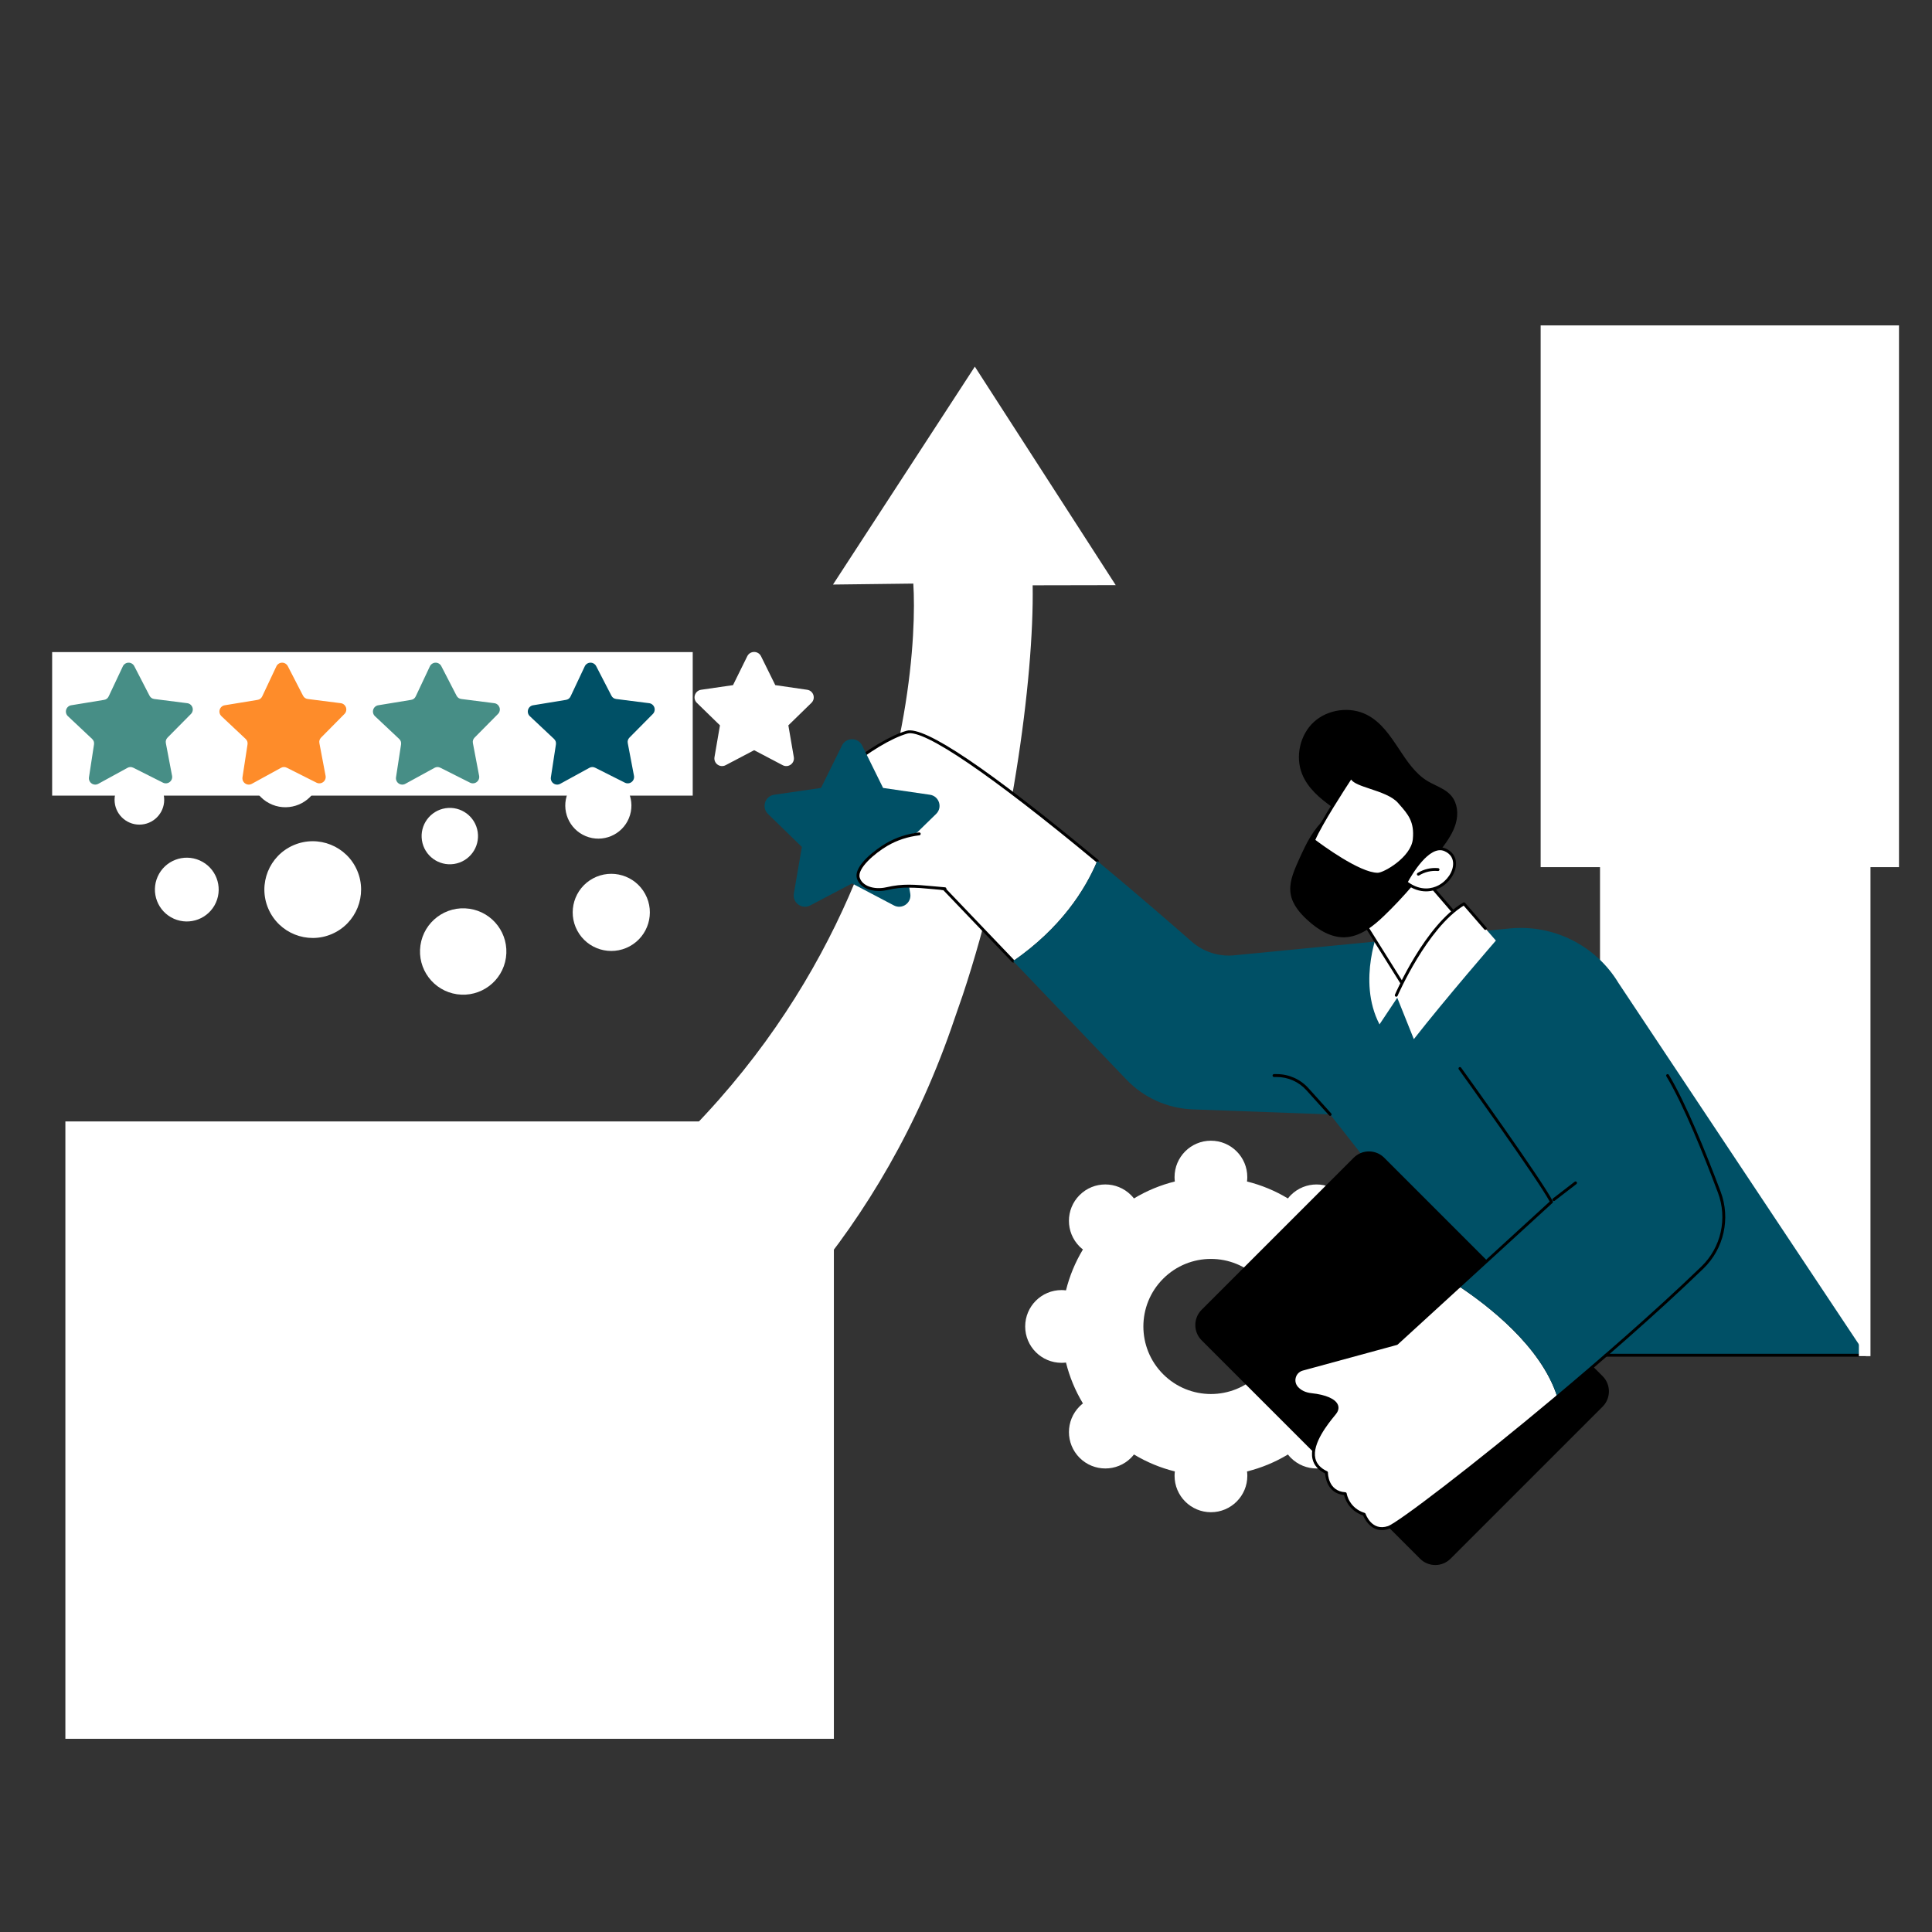 <?xml version="1.0" encoding="UTF-8"?> <svg xmlns="http://www.w3.org/2000/svg" xmlns:xlink="http://www.w3.org/1999/xlink" width="500" zoomAndPan="magnify" viewBox="0 0 375 375" height="500" preserveAspectRatio="xMidYMid meet" version="1.0"><rect x="0" y="0" width="375" height="375" fill="#333333" stroke="none"/><defs><clipPath id="9c65857e6f"><path d="M 33 235 L 132 235 L 132 304.066 L 33 304.066 Z M 33 235 " clip-rule="nonzero"></path></clipPath><clipPath id="3be1b85d0d"><path d="M 38 265 L 45 265 L 45 304.066 L 38 304.066 Z M 38 265 " clip-rule="nonzero"></path></clipPath><clipPath id="28924b9cb1"><path d="M 45 235 L 144 235 L 144 304.066 L 45 304.066 Z M 45 235 " clip-rule="nonzero"></path></clipPath><clipPath id="e11804f248"><path d="M 12.691 303 L 46 303 L 46 304.066 L 12.691 304.066 Z M 12.691 303 " clip-rule="nonzero"></path></clipPath><clipPath id="268fc72815"><path d="M 310 147 L 362.191 147 L 362.191 264 L 310 264 Z M 310 147 " clip-rule="nonzero"></path></clipPath><clipPath id="ec13c2a3d6"><path d="M 196 167 L 362.191 167 L 362.191 264 L 196 264 Z M 196 167 " clip-rule="nonzero"></path></clipPath><clipPath id="4821efabc8"><path d="M 310 146 L 362.191 146 L 362.191 264 L 310 264 Z M 310 146 " clip-rule="nonzero"></path></clipPath><clipPath id="f911553bad"><path d="M 12.691 217.668 L 161.855 217.668 L 161.855 337.5 L 12.691 337.5 Z M 12.691 217.668 " clip-rule="nonzero"></path></clipPath><clipPath id="fca722a202"><path d="M 299.039 63.164 L 368.594 63.164 L 368.594 168.332 L 299.039 168.332 Z M 299.039 63.164 " clip-rule="nonzero"></path></clipPath><clipPath id="b5f6e09021"><path d="M 10.121 126.574 L 134.457 126.574 L 134.457 154.434 L 10.121 154.434 Z M 10.121 126.574 " clip-rule="nonzero"></path></clipPath><clipPath id="63faa6d090"><path d="M 12.691 128.594 L 37.441 128.594 L 37.441 152.594 L 12.691 152.594 Z M 12.691 128.594 " clip-rule="nonzero"></path></clipPath><clipPath id="3926fc933a"><path d="M 42.492 128.594 L 67.242 128.594 L 67.242 152.594 L 42.492 152.594 Z M 42.492 128.594 " clip-rule="nonzero"></path></clipPath><clipPath id="e05ac90bbd"><path d="M 72.289 128.594 L 97.039 128.594 L 97.039 152.594 L 72.289 152.594 Z M 72.289 128.594 " clip-rule="nonzero"></path></clipPath><clipPath id="5deaa3b1d7"><path d="M 102.348 128.594 L 127.098 128.594 L 127.098 152.594 L 102.348 152.594 Z M 102.348 128.594 " clip-rule="nonzero"></path></clipPath></defs><path fill="#ffffff" d="M 186.863 193.156 C 196.16 165.293 200.738 131.723 200.438 113.609 L 216.562 113.578 L 189.215 71.164 L 161.684 113.461 L 177.273 113.273 C 178.473 132.051 172.664 221.617 66.68 262.168 C 71.719 270.883 77.965 300.242 77.965 300.242 C 77.965 300.242 156.945 281.969 185.328 197.582 C 185.82 196.113 186.363 194.648 186.863 193.156 " fill-opacity="1" fill-rule="nonzero"></path><path fill="#ffffff" d="M 105.801 237.059 L 105.801 230.574 C 105.801 228.828 104.379 227.402 102.629 227.402 L 77.242 227.402 C 75.492 227.402 74.07 228.828 74.07 230.574 L 74.07 237.059 L 70.152 237.059 L 70.152 230.574 C 70.152 226.668 73.332 223.488 77.242 223.488 L 102.629 223.488 C 106.539 223.488 109.719 226.668 109.719 230.574 L 109.719 237.059 L 105.801 237.059 " fill-opacity="1" fill-rule="nonzero"></path><path fill="#000000" d="M 106.082 236.781 L 109.438 236.781 L 109.438 230.574 C 109.438 226.824 106.383 223.77 102.629 223.77 L 77.242 223.77 C 73.488 223.77 70.434 226.824 70.434 230.574 L 70.434 236.781 L 73.789 236.781 L 73.789 230.574 C 73.789 228.672 75.336 227.125 77.242 227.125 L 102.629 227.125 C 104.535 227.125 106.082 228.672 106.082 230.574 Z M 109.719 237.34 L 105.801 237.34 C 105.648 237.34 105.523 237.215 105.523 237.059 L 105.523 230.574 C 105.523 228.98 104.227 227.684 102.629 227.684 L 77.242 227.684 C 75.645 227.684 74.348 228.98 74.348 230.574 L 74.348 237.059 C 74.348 237.215 74.223 237.34 74.07 237.34 L 70.152 237.34 C 70 237.34 69.871 237.215 69.871 237.059 L 69.871 230.574 C 69.871 226.516 73.18 223.207 77.242 223.207 L 102.629 223.207 C 106.691 223.207 110 226.516 110 230.574 L 110 237.059 C 110 237.215 109.871 237.34 109.719 237.34 " fill-opacity="1" fill-rule="nonzero"></path><path fill="#ffffff" d="M 103.582 239.965 L 111.637 239.965 C 112.723 239.965 113.609 239.078 113.609 237.996 L 113.609 234.23 C 113.609 233.148 112.723 232.262 111.637 232.262 L 103.582 232.262 C 102.5 232.262 101.609 233.148 101.609 234.23 L 101.609 237.996 C 101.609 239.078 102.5 239.965 103.582 239.965 " fill-opacity="1" fill-rule="nonzero"></path><path fill="#000000" d="M 103.582 232.543 C 102.648 232.543 101.891 233.301 101.891 234.23 L 101.891 237.996 C 101.891 238.926 102.648 239.684 103.582 239.684 L 111.637 239.684 C 112.57 239.684 113.328 238.926 113.328 237.996 L 113.328 234.23 C 113.328 233.301 112.57 232.543 111.637 232.543 Z M 111.637 240.246 L 103.582 240.246 C 102.34 240.246 101.332 239.234 101.332 237.996 L 101.332 234.23 C 101.332 232.992 102.34 231.98 103.582 231.98 L 111.637 231.98 C 112.879 231.98 113.891 232.992 113.891 234.23 L 113.891 237.996 C 113.891 239.234 112.879 240.246 111.637 240.246 " fill-opacity="1" fill-rule="nonzero"></path><path fill="#ffffff" d="M 68.25 239.965 L 76.309 239.965 C 77.391 239.965 78.277 239.078 78.277 237.996 L 78.277 234.23 C 78.277 233.148 77.391 232.262 76.309 232.262 L 68.25 232.262 C 67.168 232.262 66.281 233.148 66.281 234.23 L 66.281 237.996 C 66.281 239.078 67.168 239.965 68.25 239.965 " fill-opacity="1" fill-rule="nonzero"></path><path fill="#000000" d="M 68.25 232.543 C 67.32 232.543 66.562 233.301 66.562 234.23 L 66.562 237.996 C 66.562 238.926 67.32 239.684 68.25 239.684 L 76.309 239.684 C 77.238 239.684 78 238.926 78 237.996 L 78 234.23 C 78 233.301 77.238 232.543 76.309 232.543 Z M 76.309 240.246 L 68.25 240.246 C 67.012 240.246 66 239.234 66 237.996 L 66 234.23 C 66 232.992 67.012 231.98 68.25 231.98 L 76.309 231.98 C 77.551 231.98 78.559 232.992 78.559 234.23 L 78.559 237.996 C 78.559 239.234 77.551 240.246 76.309 240.246 " fill-opacity="1" fill-rule="nonzero"></path><path fill="#ffffff" d="M 33.402 303.77 L 131.43 303.77 L 125.188 235.395 L 42.828 235.395 L 33.402 303.77 " fill-opacity="1" fill-rule="nonzero"></path><g clip-path="url(#9c65857e6f)"><path fill="#000000" d="M 33.723 303.492 L 131.121 303.492 L 124.93 235.672 L 43.07 235.672 Z M 131.43 304.051 L 33.402 304.051 C 33.32 304.051 33.246 304.016 33.191 303.953 C 33.137 303.895 33.113 303.812 33.125 303.734 L 42.551 235.355 C 42.566 235.215 42.688 235.113 42.828 235.113 L 125.188 235.113 C 125.332 235.113 125.453 235.223 125.465 235.367 L 131.711 303.746 C 131.719 303.824 131.691 303.902 131.637 303.961 C 131.586 304.02 131.508 304.051 131.43 304.051 " fill-opacity="1" fill-rule="nonzero"></path></g><g clip-path="url(#3be1b85d0d)"><path fill="#000000" d="M 39.145 304.051 C 39.133 304.051 39.121 304.051 39.109 304.051 C 38.957 304.031 38.848 303.891 38.867 303.734 L 43.656 266.031 C 43.676 265.879 43.816 265.77 43.969 265.789 C 44.121 265.809 44.23 265.949 44.211 266.102 L 39.422 303.805 C 39.406 303.949 39.285 304.051 39.145 304.051 " fill-opacity="1" fill-rule="nonzero"></path></g><path fill="#ffffff" d="M 45.445 303.77 L 143.473 303.77 L 135.684 235.395 L 51.688 235.395 L 45.445 303.77 " fill-opacity="1" fill-rule="nonzero"></path><g clip-path="url(#28924b9cb1)"><path fill="#000000" d="M 45.754 303.492 L 143.16 303.492 L 135.434 235.672 L 51.945 235.672 Z M 143.473 304.051 L 45.445 304.051 C 45.367 304.051 45.293 304.02 45.238 303.961 C 45.188 303.902 45.16 303.824 45.168 303.746 L 51.41 235.367 C 51.422 235.223 51.543 235.113 51.688 235.113 L 135.684 235.113 C 135.828 235.113 135.945 235.219 135.961 235.363 L 143.754 303.738 C 143.762 303.82 143.734 303.898 143.684 303.957 C 143.629 304.016 143.555 304.051 143.473 304.051 " fill-opacity="1" fill-rule="nonzero"></path></g><path fill="#000000" d="M 138.609 267.727 L 53.5 267.727 C 53.422 267.727 53.348 267.695 53.293 267.637 C 53.242 267.582 53.215 267.504 53.219 267.43 L 54.301 252.406 C 54.309 252.25 54.449 252.133 54.598 252.145 C 54.754 252.156 54.871 252.293 54.859 252.445 L 53.801 267.168 L 138.609 267.168 C 138.766 267.168 138.891 267.293 138.891 267.445 C 138.891 267.602 138.766 267.727 138.609 267.727 " fill-opacity="1" fill-rule="nonzero"></path><path fill="#ffffff" d="M 86.379 273.352 L 102.121 273.352 L 102.121 266.066 L 86.379 266.066 L 86.379 273.352 " fill-opacity="1" fill-rule="nonzero"></path><path fill="#000000" d="M 86.66 273.074 L 101.844 273.074 L 101.844 266.348 L 86.66 266.348 Z M 102.121 273.633 L 86.379 273.633 C 86.223 273.633 86.098 273.508 86.098 273.352 L 86.098 266.066 C 86.098 265.914 86.223 265.785 86.379 265.785 L 102.121 265.785 C 102.277 265.785 102.402 265.914 102.402 266.066 L 102.402 273.352 C 102.402 273.508 102.277 273.633 102.121 273.633 " fill-opacity="1" fill-rule="nonzero"></path><g clip-path="url(#e11804f248)"><path fill="#000000" d="M 45.445 304.051 L 13.117 304.051 C 12.965 304.051 12.84 303.926 12.84 303.77 C 12.84 303.617 12.965 303.492 13.117 303.492 L 45.445 303.492 C 45.602 303.492 45.727 303.617 45.727 303.77 C 45.727 303.926 45.602 304.051 45.445 304.051 " fill-opacity="1" fill-rule="nonzero"></path></g><path fill="#ffffff" d="M 225.77 266.738 C 220.648 261.617 220.648 253.312 225.77 248.195 C 230.891 243.074 239.191 243.074 244.312 248.195 C 249.434 253.316 249.434 261.617 244.312 266.738 C 239.191 271.859 230.891 271.859 225.77 266.738 Z M 260.535 272.977 C 260.328 272.77 260.113 272.586 259.887 272.41 C 261.395 269.91 262.492 267.23 263.176 264.473 C 263.457 264.504 263.742 264.527 264.035 264.527 C 267.934 264.527 271.094 261.367 271.094 257.469 C 271.094 253.57 267.934 250.406 264.031 250.406 C 263.742 250.406 263.457 250.43 263.176 250.465 C 262.492 247.703 261.395 245.027 259.887 242.523 C 260.109 242.348 260.328 242.164 260.531 241.957 C 263.289 239.199 263.289 234.73 260.531 231.973 C 257.773 229.215 253.305 229.215 250.547 231.973 C 250.344 232.176 250.156 232.395 249.98 232.617 C 247.48 231.109 244.805 230.012 242.043 229.328 C 242.078 229.047 242.098 228.762 242.098 228.473 C 242.098 224.574 238.938 221.41 235.039 221.41 C 231.141 221.41 227.98 224.57 227.98 228.473 C 227.98 228.762 228 229.047 228.035 229.328 C 225.277 230.012 222.598 231.109 220.098 232.617 C 219.922 232.395 219.738 232.176 219.531 231.973 C 216.773 229.211 212.305 229.211 209.547 231.969 C 206.789 234.727 206.789 239.195 209.547 241.957 C 209.754 242.16 209.973 242.348 210.195 242.52 C 208.688 245.02 207.59 247.699 206.906 250.461 C 206.625 250.426 206.34 250.402 206.051 250.402 C 202.148 250.402 198.988 253.566 198.988 257.465 C 198.988 261.363 202.148 264.523 206.051 264.523 C 206.34 264.523 206.625 264.5 206.906 264.469 C 207.59 267.23 208.688 269.906 210.195 272.406 C 209.973 272.582 209.754 272.77 209.551 272.973 C 206.793 275.73 206.793 280.199 209.551 282.961 C 212.309 285.715 216.777 285.719 219.535 282.961 C 219.742 282.754 219.926 282.535 220.098 282.312 C 222.602 283.82 225.277 284.918 228.039 285.602 C 228.004 285.883 227.984 286.168 227.984 286.461 C 227.984 290.359 231.145 293.52 235.043 293.52 C 238.941 293.52 242.105 290.359 242.105 286.461 C 242.105 286.168 242.082 285.887 242.047 285.605 C 244.809 284.922 247.484 283.82 249.984 282.316 C 250.16 282.539 250.344 282.754 250.551 282.961 C 253.309 285.719 257.777 285.719 260.535 282.961 C 263.293 280.203 263.293 275.734 260.535 272.977 " fill-opacity="1" fill-rule="nonzero"></path><path fill="#ffffff" d="M 69.332 168.977 C 71.371 173.742 69.16 179.262 64.395 181.301 C 59.629 183.34 54.113 181.129 52.074 176.363 C 50.031 171.598 52.242 166.078 57.008 164.039 C 61.777 162 67.293 164.211 69.332 168.977 " fill-opacity="1" fill-rule="nonzero"></path><path fill="#ffffff" d="M 60.691 165.57 C 59.762 165.57 58.816 165.754 57.91 166.141 C 56.164 166.887 54.816 168.27 54.113 170.031 C 53.406 171.789 53.43 173.719 54.176 175.465 C 55.715 179.062 59.898 180.738 63.496 179.195 C 65.238 178.449 66.586 177.07 67.293 175.312 C 68 173.551 67.977 171.621 67.23 169.875 C 66.078 167.188 63.449 165.57 60.691 165.57 Z M 60.715 180.328 C 57.738 180.328 54.902 178.586 53.66 175.684 C 52.855 173.805 52.832 171.723 53.59 169.82 C 54.352 167.922 55.809 166.434 57.688 165.629 C 61.57 163.965 66.082 165.773 67.746 169.656 C 68.551 171.539 68.574 173.621 67.812 175.52 C 67.051 177.418 65.598 178.906 63.715 179.711 C 62.738 180.133 61.719 180.328 60.715 180.328 " fill-opacity="1" fill-rule="nonzero"></path><path fill="#ffffff" d="M 62.551 178.219 L 61.988 176.902 C 61.227 177.211 60.34 177.312 59.746 177.18 L 59.684 176.172 C 60.289 176.285 61.074 176.242 61.805 175.93 C 62.73 175.531 63.129 174.73 62.809 173.984 C 62.504 173.266 61.805 173.039 60.668 173.062 C 59.113 173.109 58.035 172.863 57.547 171.727 C 57.086 170.641 57.504 169.488 58.621 168.781 L 58.055 167.461 L 58.867 167.113 L 59.406 168.379 C 60.203 168.07 60.828 168.051 61.301 168.113 L 61.344 169.113 C 61 169.074 60.344 169.016 59.508 169.371 C 58.504 169.805 58.383 170.566 58.605 171.09 C 58.895 171.766 59.523 171.898 60.859 171.883 C 62.441 171.855 63.41 172.246 63.906 173.406 C 64.348 174.438 64.043 175.711 62.793 176.512 L 63.375 177.867 L 62.551 178.219 " fill-opacity="1" fill-rule="nonzero"></path><path fill="#ffffff" d="M 61.371 153.074 C 59.637 156.375 55.555 157.645 52.254 155.91 C 48.953 154.18 47.684 150.098 49.418 146.797 C 51.148 143.496 55.23 142.223 58.531 143.957 C 61.832 145.691 63.105 149.773 61.371 153.074 " fill-opacity="1" fill-rule="nonzero"></path><path fill="#ffffff" d="M 60.094 152.402 L 60.098 152.402 Z M 55.402 144.91 C 53.594 144.91 51.84 145.887 50.941 147.598 C 49.652 150.051 50.602 153.098 53.055 154.387 C 55.512 155.676 58.555 154.727 59.844 152.273 C 61.133 149.82 60.184 146.773 57.73 145.484 C 56.988 145.094 56.188 144.91 55.402 144.91 Z M 55.383 155.523 C 54.508 155.523 53.621 155.316 52.797 154.883 C 50.066 153.449 49.012 150.062 50.445 147.336 C 51.879 144.609 55.266 143.555 57.992 144.988 C 60.719 146.422 61.773 149.805 60.34 152.535 C 59.344 154.434 57.395 155.523 55.383 155.523 " fill-opacity="1" fill-rule="nonzero"></path><path fill="#ffffff" d="M 53.137 153.484 L 53.617 152.574 C 53.098 152.289 52.641 151.84 52.441 151.449 L 52.977 150.957 C 53.188 151.344 53.566 151.762 54.074 152.027 C 54.715 152.367 55.344 152.223 55.617 151.707 C 55.879 151.211 55.688 150.719 55.16 150.094 C 54.426 149.25 54.074 148.535 54.488 147.746 C 54.883 146.996 55.715 146.707 56.621 147.008 L 57.098 146.094 L 57.66 146.391 L 57.199 147.266 C 57.73 147.57 58.027 147.91 58.207 148.199 L 57.668 148.68 C 57.535 148.469 57.27 148.078 56.691 147.773 C 55.996 147.406 55.512 147.688 55.324 148.047 C 55.078 148.516 55.289 148.926 55.902 149.668 C 56.637 150.535 56.859 151.254 56.438 152.059 C 56.062 152.773 55.211 153.18 54.199 152.844 L 53.707 153.785 L 53.137 153.484 " fill-opacity="1" fill-rule="nonzero"></path><path fill="#ffffff" d="M 98.203 185.887 C 97.539 190.469 93.285 193.645 88.703 192.984 C 84.121 192.32 80.945 188.066 81.609 183.484 C 82.27 178.902 86.523 175.723 91.105 176.387 C 95.688 177.051 98.863 181.305 98.203 185.887 " fill-opacity="1" fill-rule="nonzero"></path><path fill="#ffffff" d="M 96.43 185.629 Z M 89.902 178.375 C 86.816 178.375 84.113 180.641 83.66 183.781 C 83.16 187.223 85.555 190.434 89 190.93 C 92.441 191.43 95.652 189.035 96.148 185.59 C 96.391 183.922 95.969 182.258 94.961 180.91 C 93.953 179.559 92.477 178.68 90.809 178.438 C 90.504 178.395 90.199 178.375 89.902 178.375 Z M 89.91 191.559 C 89.582 191.559 89.254 191.531 88.918 191.488 C 85.172 190.941 82.562 187.449 83.105 183.699 C 83.648 179.949 87.137 177.34 90.891 177.883 C 92.707 178.148 94.312 179.102 95.41 180.57 C 96.508 182.043 96.969 183.855 96.707 185.668 C 96.211 189.086 93.266 191.559 89.91 191.559 " fill-opacity="1" fill-rule="nonzero"></path><path fill="#ffffff" d="M 88.73 189.777 L 88.914 188.508 C 88.188 188.391 87.469 188.055 87.074 187.68 L 87.496 186.879 C 87.906 187.246 88.523 187.582 89.227 187.684 C 90.117 187.812 90.797 187.383 90.898 186.668 C 91 185.977 90.57 185.48 89.699 184.969 C 88.488 184.281 87.781 183.59 87.941 182.496 C 88.09 181.457 88.945 180.773 90.129 180.75 L 90.312 179.484 L 91.09 179.594 L 90.914 180.812 C 91.664 180.949 92.148 181.223 92.48 181.488 L 92.047 182.273 C 91.805 182.082 91.332 181.73 90.527 181.617 C 89.562 181.477 89.113 182 89.043 182.504 C 88.945 183.156 89.363 183.551 90.391 184.16 C 91.605 184.875 92.164 185.621 92.004 186.738 C 91.859 187.73 91.035 188.559 89.711 188.586 L 89.523 189.891 L 88.73 189.777 " fill-opacity="1" fill-rule="nonzero"></path><path fill="#ffffff" d="M 92.719 161.465 C 93.172 164.449 91.117 167.242 88.133 167.695 C 85.145 168.148 82.352 166.098 81.898 163.109 C 81.445 160.121 83.5 157.332 86.488 156.875 C 89.473 156.422 92.266 158.477 92.719 161.465 " fill-opacity="1" fill-rule="nonzero"></path><path fill="#ffffff" d="M 87.312 158.266 C 87.109 158.266 86.91 158.277 86.703 158.309 C 85.641 158.473 84.707 159.035 84.07 159.902 C 83.434 160.766 83.172 161.828 83.332 162.891 C 83.496 163.953 84.059 164.887 84.926 165.523 C 85.789 166.164 86.852 166.422 87.914 166.262 C 90.105 165.93 91.617 163.875 91.285 161.68 C 90.98 159.691 89.266 158.266 87.312 158.266 Z M 87.301 166.871 C 86.328 166.871 85.387 166.562 84.594 165.977 C 83.605 165.25 82.961 164.184 82.777 162.977 C 82.594 161.766 82.895 160.555 83.617 159.57 C 84.344 158.582 85.41 157.938 86.621 157.758 C 89.117 157.375 91.461 159.098 91.84 161.598 C 92.219 164.098 90.496 166.438 87.996 166.816 C 87.766 166.852 87.531 166.871 87.301 166.871 " fill-opacity="1" fill-rule="nonzero"></path><path fill="#ffffff" d="M 87.543 165.688 L 87.414 164.863 C 86.941 164.926 86.426 164.852 86.109 164.691 L 86.223 164.113 C 86.547 164.266 86.996 164.355 87.453 164.285 C 88.035 164.199 88.375 163.805 88.305 163.336 C 88.238 162.887 87.875 162.656 87.234 162.504 C 86.348 162.301 85.773 162.004 85.668 161.293 C 85.562 160.613 85.969 160.023 86.703 159.785 L 86.578 158.961 L 87.086 158.883 L 87.203 159.676 C 87.699 159.617 88.055 159.699 88.312 159.801 L 88.191 160.371 C 88.004 160.301 87.641 160.172 87.117 160.25 C 86.488 160.348 86.305 160.762 86.355 161.086 C 86.422 161.512 86.758 161.68 87.512 161.867 C 88.406 162.082 88.898 162.441 89.008 163.172 C 89.105 163.816 88.75 164.492 87.926 164.758 L 88.059 165.609 L 87.543 165.688 " fill-opacity="1" fill-rule="nonzero"></path><path fill="#ffffff" d="M 125.238 173.539 C 127.203 177.176 125.844 181.719 122.203 183.684 C 118.566 185.645 114.023 184.289 112.059 180.648 C 110.098 177.012 111.453 172.469 115.094 170.504 C 118.73 168.543 123.273 169.898 125.238 173.539 " fill-opacity="1" fill-rule="nonzero"></path><path fill="#ffffff" d="M 118.641 171.484 C 117.723 171.484 116.816 171.715 115.988 172.16 C 113.266 173.629 112.246 177.035 113.715 179.758 C 115.184 182.477 118.59 183.496 121.312 182.027 C 124.031 180.559 125.051 177.152 123.582 174.434 C 122.871 173.113 121.688 172.152 120.254 171.723 C 119.723 171.562 119.18 171.484 118.641 171.484 Z M 118.66 183.262 C 116.465 183.262 114.336 182.086 113.223 180.023 C 111.605 177.031 112.727 173.281 115.723 171.668 C 118.711 170.051 122.461 171.172 124.078 174.164 C 124.859 175.613 125.027 177.281 124.559 178.859 C 124.086 180.441 123.027 181.738 121.578 182.523 C 120.648 183.023 119.648 183.262 118.66 183.262 " fill-opacity="1" fill-rule="nonzero"></path><path fill="#ffffff" d="M 120.516 181.367 L 119.977 180.363 C 119.391 180.664 118.695 180.809 118.215 180.746 L 118.094 179.949 C 118.578 179.996 119.199 179.906 119.758 179.605 C 120.465 179.223 120.723 178.555 120.418 177.988 C 120.121 177.438 119.551 177.309 118.652 177.406 C 117.418 177.559 116.543 177.438 116.074 176.57 C 115.629 175.742 115.879 174.797 116.715 174.152 L 116.172 173.148 L 116.789 172.812 L 117.312 173.781 C 117.922 173.477 118.414 173.418 118.797 173.43 L 118.902 174.223 C 118.629 174.215 118.102 174.215 117.461 174.562 C 116.695 174.977 116.652 175.59 116.867 175.988 C 117.148 176.508 117.656 176.566 118.719 176.457 C 119.969 176.324 120.77 176.562 121.246 177.449 C 121.672 178.238 121.523 179.27 120.586 179.996 L 121.148 181.031 L 120.516 181.367 " fill-opacity="1" fill-rule="nonzero"></path><path fill="#ffffff" d="M 122.074 158.801 C 120.727 162.078 116.977 163.645 113.699 162.297 C 110.422 160.949 108.855 157.199 110.203 153.918 C 111.551 150.641 115.301 149.074 118.578 150.422 C 121.855 151.77 123.422 155.52 122.074 158.801 " fill-opacity="1" fill-rule="nonzero"></path><path fill="#ffffff" d="M 120.805 158.277 L 120.809 158.277 Z M 116.145 151.594 C 114.27 151.594 112.484 152.707 111.73 154.547 C 111.246 155.727 111.25 157.02 111.738 158.195 C 112.23 159.371 113.148 160.285 114.328 160.766 C 115.504 161.254 116.801 161.25 117.977 160.758 C 119.148 160.27 120.062 159.348 120.547 158.172 C 121.547 155.742 120.383 152.949 117.949 151.953 C 117.359 151.707 116.746 151.594 116.145 151.594 Z M 116.137 161.688 C 115.453 161.688 114.766 161.555 114.113 161.285 C 112.797 160.746 111.77 159.723 111.223 158.41 C 110.676 157.098 110.672 155.652 111.211 154.336 C 112.328 151.617 115.445 150.316 118.164 151.434 C 120.879 152.551 122.184 155.668 121.066 158.383 C 120.523 159.703 119.504 160.727 118.191 161.277 C 117.527 161.551 116.832 161.688 116.137 161.688 " fill-opacity="1" fill-rule="nonzero"></path><path fill="#ffffff" d="M 114.316 159.922 L 114.691 159.016 C 114.172 158.789 113.699 158.406 113.48 158.055 L 113.941 157.539 C 114.176 157.891 114.574 158.254 115.078 158.457 C 115.715 158.723 116.297 158.531 116.508 158.02 C 116.711 157.523 116.484 157.074 115.93 156.531 C 115.164 155.797 114.766 155.152 115.086 154.367 C 115.395 153.621 116.156 153.273 117.039 153.48 L 117.41 152.574 L 117.969 152.801 L 117.609 153.672 C 118.141 153.914 118.449 154.207 118.648 154.465 L 118.18 154.969 C 118.035 154.781 117.75 154.434 117.176 154.195 C 116.484 153.914 116.051 154.219 115.902 154.578 C 115.715 155.043 115.949 155.414 116.598 156.059 C 117.367 156.816 117.641 157.477 117.312 158.277 C 117.023 158.984 116.254 159.445 115.266 159.219 L 114.883 160.152 L 114.316 159.922 " fill-opacity="1" fill-rule="nonzero"></path><path fill="#ffffff" d="M 41.914 175.18 C 40.527 178.305 36.867 179.711 33.746 178.324 C 30.621 176.934 29.215 173.277 30.602 170.152 C 31.992 167.031 35.648 165.621 38.773 167.012 C 41.895 168.398 43.301 172.059 41.914 175.18 " fill-opacity="1" fill-rule="nonzero"></path><path fill="#ffffff" d="M 40.703 174.645 L 40.707 174.645 Z M 36.262 168.078 C 35.703 168.078 35.148 168.18 34.613 168.387 C 33.469 168.828 32.566 169.688 32.066 170.805 C 31.57 171.922 31.539 173.172 31.977 174.312 C 32.418 175.457 33.277 176.359 34.395 176.859 C 35.516 177.355 36.762 177.387 37.902 176.945 C 39.047 176.508 39.949 175.648 40.449 174.531 C 40.945 173.41 40.977 172.164 40.539 171.023 C 40.098 169.879 39.238 168.973 38.121 168.477 C 37.523 168.211 36.895 168.078 36.262 168.078 Z M 36.25 177.812 C 35.555 177.812 34.844 177.672 34.168 177.371 C 32.91 176.812 31.949 175.797 31.453 174.516 C 30.961 173.23 30.996 171.832 31.555 170.578 C 32.113 169.32 33.129 168.355 34.41 167.863 C 35.695 167.371 37.094 167.406 38.348 167.965 C 39.605 168.523 40.57 169.539 41.062 170.82 C 41.555 172.102 41.52 173.5 40.961 174.758 C 40.109 176.672 38.223 177.812 36.25 177.812 " fill-opacity="1" fill-rule="nonzero"></path><path fill="#ffffff" d="M 34.406 176.051 L 34.789 175.188 C 34.297 174.957 33.852 174.574 33.648 174.227 L 34.109 173.746 C 34.324 174.09 34.699 174.449 35.176 174.66 C 35.785 174.93 36.352 174.762 36.566 174.277 C 36.777 173.805 36.574 173.363 36.055 172.828 C 35.332 172.098 34.969 171.465 35.301 170.719 C 35.617 170.008 36.359 169.695 37.203 169.918 L 37.59 169.051 L 38.117 169.289 L 37.75 170.117 C 38.258 170.363 38.547 170.656 38.73 170.91 L 38.266 171.383 C 38.129 171.199 37.863 170.855 37.316 170.609 C 36.656 170.316 36.234 170.602 36.082 170.945 C 35.883 171.387 36.102 171.75 36.707 172.391 C 37.43 173.141 37.676 173.785 37.34 174.547 C 37.039 175.223 36.285 175.648 35.34 175.398 L 34.945 176.289 L 34.406 176.051 " fill-opacity="1" fill-rule="nonzero"></path><path fill="#ffffff" d="M 31.848 154.77 C 32.109 157.418 30.176 159.777 27.527 160.035 C 24.883 160.297 22.523 158.363 22.262 155.719 C 22 153.07 23.934 150.715 26.582 150.453 C 29.227 150.191 31.586 152.125 31.848 154.77 " fill-opacity="1" fill-rule="nonzero"></path><path fill="#ffffff" d="M 27.059 151.738 C 26.945 151.738 26.828 151.746 26.707 151.754 C 24.785 151.945 23.375 153.664 23.566 155.59 C 23.754 157.512 25.473 158.918 27.398 158.73 C 28.332 158.641 29.172 158.191 29.766 157.469 C 30.359 156.742 30.633 155.832 30.543 154.898 C 30.449 153.969 30 153.129 29.277 152.535 C 28.645 152.016 27.867 151.738 27.059 151.738 Z M 27.051 159.309 C 24.988 159.309 23.215 157.742 23.008 155.645 C 22.898 154.562 23.219 153.504 23.91 152.664 C 24.598 151.824 25.574 151.305 26.652 151.199 C 27.738 151.09 28.793 151.41 29.633 152.098 C 30.473 152.789 30.992 153.762 31.102 154.844 C 31.32 157.074 29.684 159.07 27.453 159.293 C 27.32 159.305 27.184 159.309 27.051 159.309 " fill-opacity="1" fill-rule="nonzero"></path><path fill="#ffffff" d="M 27.102 158.246 L 27.027 157.512 C 26.609 157.547 26.16 157.457 25.887 157.305 L 26.016 156.801 C 26.293 156.949 26.684 157.051 27.09 157.008 C 27.605 156.957 27.922 156.625 27.883 156.211 C 27.844 155.812 27.535 155.598 26.977 155.43 C 26.211 155.215 25.719 154.926 25.656 154.293 C 25.598 153.695 25.98 153.195 26.637 153.02 L 26.562 152.285 L 27.012 152.242 L 27.082 152.945 C 27.52 152.918 27.828 153.004 28.051 153.105 L 27.918 153.602 C 27.754 153.531 27.441 153.402 26.98 153.445 C 26.422 153.504 26.242 153.855 26.273 154.148 C 26.309 154.523 26.598 154.688 27.254 154.883 C 28.027 155.113 28.445 155.453 28.508 156.102 C 28.562 156.672 28.219 157.25 27.484 157.445 L 27.559 158.199 L 27.102 158.246 " fill-opacity="1" fill-rule="nonzero"></path><path fill="#005066" d="M 26.023 127.375 L 28.793 132.984 L 34.98 133.883 C 36.203 134.062 36.691 135.562 35.809 136.426 L 31.328 140.789 L 32.387 146.953 C 32.594 148.172 31.316 149.098 30.227 148.523 L 24.688 145.613 L 19.152 148.523 C 18.059 149.098 16.781 148.172 16.992 146.953 L 18.051 140.789 L 13.57 136.426 C 12.688 135.562 13.176 134.062 14.395 133.883 L 20.586 132.984 L 23.352 127.375 C 23.898 126.27 25.477 126.27 26.023 127.375 " fill-opacity="1" fill-rule="nonzero"></path><path fill="#005066" d="M 56.445 127.375 L 59.215 132.984 L 65.406 133.883 C 66.625 134.062 67.113 135.562 66.23 136.426 L 61.75 140.789 L 62.809 146.953 C 63.016 148.172 61.742 149.098 60.648 148.523 L 55.109 145.613 L 49.574 148.523 C 48.484 149.098 47.207 148.172 47.414 146.953 L 48.473 140.789 L 43.992 136.426 C 43.109 135.562 43.598 134.062 44.816 133.883 L 51.008 132.984 L 53.777 127.375 C 54.324 126.27 55.898 126.27 56.445 127.375 " fill-opacity="1" fill-rule="nonzero"></path><path fill="#005066" d="M 86.871 127.375 L 89.637 132.984 L 95.828 133.883 C 97.047 134.062 97.535 135.562 96.652 136.426 L 92.176 140.789 L 93.23 146.953 C 93.438 148.172 92.164 149.098 91.07 148.523 L 85.535 145.613 L 79.996 148.523 C 78.906 149.098 77.629 148.172 77.836 146.953 L 78.895 140.789 L 74.414 136.426 C 73.531 135.562 74.02 134.062 75.242 133.883 L 81.43 132.984 L 84.199 127.375 C 84.746 126.27 86.324 126.27 86.871 127.375 " fill-opacity="1" fill-rule="nonzero"></path><path fill="#005066" d="M 117.293 127.375 L 120.059 132.984 L 126.25 133.883 C 127.473 134.062 127.961 135.562 127.074 136.426 L 122.594 140.789 L 123.652 146.953 C 123.863 148.172 122.586 149.098 121.492 148.523 L 115.957 145.613 L 110.422 148.523 C 109.328 149.098 108.051 148.172 108.262 146.953 L 109.316 140.789 L 104.84 136.426 C 103.953 135.562 104.441 134.062 105.664 133.883 L 111.855 132.984 L 114.621 127.375 C 115.168 126.27 116.746 126.27 117.293 127.375 " fill-opacity="1" fill-rule="nonzero"></path><path fill="#ffffff" d="M 147.715 127.375 L 150.484 132.984 L 156.672 133.883 C 157.895 134.062 158.383 135.562 157.496 136.426 L 153.02 140.789 L 154.078 146.953 C 154.285 148.172 153.008 149.098 151.918 148.523 L 146.379 145.613 L 140.844 148.523 C 139.75 149.098 138.473 148.172 138.684 146.953 L 139.742 140.789 L 135.262 136.426 C 134.375 135.562 134.863 134.062 136.086 133.883 L 142.277 132.984 L 145.043 127.375 C 145.59 126.27 147.168 126.27 147.715 127.375 " fill-opacity="1" fill-rule="nonzero"></path><g clip-path="url(#268fc72815)"><path fill="#ffffff" d="M 362.242 263.047 L 310.562 263.047 L 310.562 147.125 L 362.242 147.125 L 362.242 263.047 " fill-opacity="1" fill-rule="nonzero"></path></g><path fill="#ffffff" d="M 212.98 167.113 C 198.023 154.707 180.18 140.926 176.047 142.109 C 168.641 144.234 154.793 156.09 156.512 159.238 C 158.23 162.387 163.289 158.586 168.289 155.984 C 173.289 153.383 175.191 154.91 175.191 154.91 C 175.191 154.91 181.527 159.203 172.117 163.93 C 162.707 168.652 166.816 173.695 172.117 172.488 C 177.418 171.277 183.207 172.488 183.207 172.488 L 196.652 186.551 C 205.984 180.086 210.656 172.656 212.98 167.113 " fill-opacity="1" fill-rule="nonzero"></path><path fill="#000000" d="M 196.652 186.828 C 196.578 186.828 196.504 186.801 196.449 186.742 L 183.066 172.746 C 182.336 172.605 177.012 171.66 172.18 172.762 C 169.523 173.367 167.027 172.457 166.375 170.645 C 165.586 168.445 167.684 165.84 171.992 163.676 C 175.195 162.07 176.875 160.363 176.992 158.609 C 177.121 156.582 175.055 155.156 175.035 155.141 C 175 155.117 173.152 153.77 168.418 156.23 C 167.488 156.719 166.547 157.246 165.637 157.762 C 162.551 159.5 159.633 161.145 157.738 160.602 C 157.105 160.422 156.613 160.008 156.266 159.371 C 155.992 158.871 156.031 158.199 156.379 157.367 C 158.355 152.629 169.711 143.637 175.969 141.84 C 179.414 140.855 191.926 149.285 213.16 166.898 C 213.281 167 213.297 167.176 213.195 167.293 C 213.098 167.414 212.922 167.43 212.801 167.332 C 192.312 150.332 179.285 141.477 176.125 142.379 C 169.668 144.23 158.645 153.398 156.895 157.582 C 156.617 158.25 156.57 158.762 156.758 159.105 C 157.031 159.609 157.406 159.922 157.891 160.062 C 159.562 160.543 162.379 158.953 165.359 157.273 C 166.273 156.758 167.219 156.223 168.16 155.734 C 173.266 153.078 175.285 154.625 175.367 154.691 C 175.445 154.742 177.703 156.301 177.551 158.645 C 177.422 160.613 175.637 162.477 172.242 164.18 C 168.215 166.199 166.219 168.547 166.902 170.457 C 167.461 172 169.672 172.758 172.055 172.215 C 177.352 171.004 183.207 172.199 183.266 172.215 C 183.32 172.227 183.371 172.254 183.41 172.293 L 196.852 186.355 C 196.961 186.469 196.957 186.645 196.844 186.75 C 196.789 186.805 196.719 186.828 196.652 186.828 " fill-opacity="1" fill-rule="nonzero"></path><g clip-path="url(#ec13c2a3d6)"><path fill="#005066" d="M 314.172 190.836 C 309.766 183.52 301.543 179.387 293.043 180.215 L 239.562 185.426 C 236.562 185.719 233.574 184.754 231.305 182.766 C 227.363 179.309 220.543 173.387 212.98 167.113 C 210.656 172.656 205.984 180.086 196.652 186.551 L 218.637 209.547 C 222.012 213.074 226.629 215.148 231.508 215.328 L 258.18 216.309 L 294.867 263.047 L 362.211 263.047 L 314.172 190.836 " fill-opacity="1" fill-rule="nonzero"></path></g><path fill="#005066" d="M 167.344 144.703 L 171.406 152.938 L 180.492 154.258 C 182.285 154.516 183 156.719 181.703 157.984 L 175.129 164.391 L 176.68 173.441 C 176.988 175.227 175.113 176.59 173.512 175.746 L 165.383 171.473 L 157.258 175.746 C 155.652 176.59 153.781 175.227 154.086 173.441 L 155.641 164.391 L 149.062 157.984 C 147.766 156.719 148.48 154.516 150.273 154.258 L 159.359 152.938 L 163.426 144.703 C 164.227 143.078 166.543 143.078 167.344 144.703 " fill-opacity="1" fill-rule="nonzero"></path><path fill="#ffffff" d="M 172.117 163.93 C 169.5 165.438 166.012 168.445 166.598 170.418 C 167.102 172.129 169.461 173.094 172.117 172.488 C 177.418 171.277 183.207 172.488 183.207 172.488 L 190.059 170.727 C 190.062 168.988 189.762 165.723 187.434 163.445 C 183.141 159.254 175.559 161.941 172.117 163.93 " fill-opacity="1" fill-rule="nonzero"></path><path fill="#000000" d="M 170.57 172.945 C 168.504 172.945 166.773 172.008 166.328 170.5 C 165.598 168.035 170.156 164.746 171.977 163.688 C 173.914 162.555 176.07 161.844 178.391 161.574 C 178.539 161.555 178.684 161.664 178.699 161.82 C 178.719 161.973 178.609 162.113 178.457 162.133 C 176.215 162.395 174.129 163.078 172.258 164.168 C 169.777 165.617 166.344 168.578 166.867 170.34 C 167.34 171.945 169.621 172.77 172.055 172.215 C 175.273 171.48 177.352 171.672 181.492 172.051 C 182.031 172.102 182.609 172.152 183.23 172.207 L 183.438 172.227 C 183.594 172.242 183.707 172.379 183.691 172.535 C 183.676 172.688 183.543 172.805 183.387 172.785 L 183.18 172.77 C 182.559 172.711 181.98 172.66 181.441 172.609 C 177.234 172.223 175.312 172.047 172.18 172.762 C 171.633 172.887 171.09 172.945 170.57 172.945 " fill-opacity="1" fill-rule="nonzero"></path><path fill="#000000" d="M 258.18 216.586 C 258.102 216.586 258.027 216.555 257.973 216.492 L 253.551 211.59 C 252.094 209.973 250.012 209.047 247.832 209.047 L 247.285 209.047 C 247.129 209.047 247.004 208.922 247.004 208.766 C 247.004 208.609 247.129 208.484 247.285 208.484 L 247.832 208.484 C 250.168 208.484 252.402 209.48 253.965 211.215 L 258.387 216.117 C 258.492 216.234 258.48 216.41 258.367 216.516 C 258.312 216.562 258.246 216.586 258.18 216.586 " fill-opacity="1" fill-rule="nonzero"></path><path fill="#000000" d="M 311.062 267.105 L 268.672 224.715 C 267.035 223.082 264.387 223.082 262.75 224.715 L 233.234 254.227 C 231.602 255.863 231.602 258.516 233.234 260.152 L 275.629 302.543 C 277.262 304.18 279.914 304.18 281.551 302.543 L 311.062 273.031 C 312.699 271.395 312.699 268.742 311.062 267.105 " fill-opacity="1" fill-rule="nonzero"></path><path fill="#ffffff" d="M 283.219 249.684 L 271.102 260.773 L 252.793 265.762 C 251.219 266.191 250.625 268.133 251.707 269.359 C 252.285 270.012 253.18 270.551 254.555 270.699 C 258.645 271.129 260.379 272.656 259.109 274.27 C 257.84 275.883 251.473 283.004 257.473 285.824 C 257.473 285.824 257.434 289.695 261.109 289.926 C 261.109 289.926 261.566 292.914 264.793 293.926 C 264.793 293.926 266.062 297.629 269.48 296.484 C 271.426 295.836 286.102 284.648 302.262 271.109 C 299.117 261.238 288.664 253.32 283.219 249.684 " fill-opacity="1" fill-rule="nonzero"></path><path fill="#000000" d="M 268.219 296.988 C 265.906 296.988 264.824 294.734 264.582 294.152 C 261.809 293.219 261.051 290.914 260.879 290.188 C 257.652 289.859 257.246 286.789 257.199 286.004 C 255.852 285.332 255.031 284.383 254.758 283.184 C 254.043 280.059 257.227 276.145 258.586 274.477 C 258.703 274.328 258.809 274.199 258.891 274.098 C 259.23 273.664 259.32 273.254 259.16 272.871 C 258.773 271.949 257.039 271.242 254.527 270.977 C 253.238 270.84 252.219 270.359 251.5 269.543 C 250.93 268.898 250.734 268.02 250.98 267.191 C 251.23 266.355 251.883 265.719 252.723 265.488 L 270.961 260.52 L 283.031 249.477 C 283.145 249.371 283.32 249.379 283.426 249.492 C 283.531 249.609 283.523 249.785 283.406 249.891 L 271.289 260.977 C 271.258 261.008 271.215 261.031 271.172 261.043 L 252.867 266.031 C 252.215 266.211 251.711 266.703 251.52 267.352 C 251.328 267.992 251.477 268.672 251.918 269.172 C 252.543 269.879 253.441 270.297 254.586 270.418 C 257.348 270.711 259.203 271.527 259.676 272.652 C 259.848 273.055 259.922 273.691 259.328 274.445 C 259.246 274.547 259.141 274.68 259.02 274.828 C 257.824 276.297 254.652 280.199 255.305 283.059 C 255.551 284.129 256.316 284.973 257.59 285.57 C 257.688 285.617 257.754 285.719 257.754 285.828 C 257.75 285.973 257.766 289.438 261.129 289.645 C 261.262 289.652 261.367 289.754 261.391 289.883 C 261.406 289.996 261.863 292.715 264.879 293.656 C 264.965 293.684 265.031 293.75 265.059 293.836 C 265.109 293.977 266.281 297.262 269.395 296.219 C 271.293 295.582 285.988 284.383 302.082 270.895 C 302.199 270.793 302.379 270.809 302.477 270.926 C 302.574 271.047 302.559 271.223 302.441 271.32 C 286.039 285.07 271.559 296.086 269.57 296.754 C 269.082 296.918 268.629 296.988 268.219 296.988 " fill-opacity="1" fill-rule="nonzero"></path><path fill="#005066" d="M 333.711 231.398 C 331.023 224.25 327.012 214.258 323.68 208.766 L 283.371 207.398 C 283.371 207.398 298.977 229.062 301.145 233.281 L 283.219 249.684 C 288.664 253.32 299.117 261.238 302.262 271.109 C 311.918 263.012 322.109 254.074 330.422 246.039 C 334.344 242.254 335.629 236.5 333.711 231.398 " fill-opacity="1" fill-rule="nonzero"></path><path fill="#000000" d="M 302.262 271.387 C 302.18 271.387 302.102 271.352 302.047 271.289 C 301.945 271.168 301.965 270.992 302.082 270.895 C 309.711 264.496 320.789 254.957 330.23 245.84 C 334.066 242.133 335.332 236.5 333.449 231.496 C 330.703 224.191 326.734 214.344 323.441 208.91 C 323.359 208.777 323.402 208.605 323.535 208.527 C 323.668 208.445 323.84 208.488 323.918 208.621 C 327.238 214.09 331.219 223.973 333.977 231.297 C 335.934 236.512 334.617 242.379 330.621 246.242 C 321.168 255.375 310.078 264.922 302.441 271.32 C 302.391 271.367 302.324 271.387 302.262 271.387 " fill-opacity="1" fill-rule="nonzero"></path><path fill="#000000" d="M 283.219 249.965 C 283.145 249.965 283.066 249.934 283.012 249.871 C 282.906 249.758 282.914 249.582 283.031 249.477 L 300.797 233.219 C 298.32 228.645 283.297 207.773 283.145 207.559 C 283.055 207.434 283.082 207.258 283.207 207.168 C 283.336 207.078 283.508 207.105 283.602 207.234 C 284.238 208.117 299.242 228.965 301.395 233.152 C 301.453 233.266 301.43 233.402 301.336 233.488 L 283.406 249.891 C 283.355 249.938 283.285 249.965 283.219 249.965 " fill-opacity="1" fill-rule="nonzero"></path><path fill="#000000" d="M 301.609 233.117 C 301.527 233.117 301.441 233.078 301.387 233.008 C 301.293 232.887 301.316 232.711 301.438 232.613 L 305.641 229.375 C 305.762 229.281 305.938 229.301 306.035 229.426 C 306.129 229.551 306.105 229.723 305.984 229.82 L 301.781 233.059 C 301.73 233.098 301.668 233.117 301.609 233.117 " fill-opacity="1" fill-rule="nonzero"></path><path fill="#ffffff" d="M 267.762 179.969 C 267.762 179.969 263.32 190.285 267.762 198.832 L 276.699 185.414 L 267.762 179.969 " fill-opacity="1" fill-rule="nonzero"></path><path fill="#ffffff" d="M 263.938 177.773 L 273.824 193.555 L 285.059 180.43 L 273.824 167.395 L 263.938 177.773 " fill-opacity="1" fill-rule="nonzero"></path><path fill="#000000" d="M 264.289 177.809 L 273.859 193.082 L 284.691 180.43 L 273.812 167.809 Z M 273.824 193.836 C 273.816 193.836 273.812 193.836 273.805 193.832 C 273.715 193.828 273.637 193.777 273.586 193.703 L 263.699 177.922 C 263.633 177.816 263.645 177.676 263.734 177.582 L 273.621 167.199 C 273.676 167.141 273.754 167.117 273.832 167.113 C 273.91 167.113 273.984 167.148 274.035 167.211 L 285.273 180.246 C 285.363 180.352 285.363 180.508 285.273 180.609 L 274.035 193.734 C 273.984 193.801 273.906 193.836 273.824 193.836 " fill-opacity="1" fill-rule="nonzero"></path><path fill="#ffffff" d="M 274.426 201.699 L 271.012 193.18 C 271.012 193.18 276.785 179.785 284.156 175.422 L 290.348 182.566 C 290.348 182.566 280.566 193.844 274.426 201.699 " fill-opacity="1" fill-rule="nonzero"></path><path fill="#000000" d="M 271.012 193.461 C 270.977 193.461 270.938 193.453 270.902 193.441 C 270.758 193.379 270.691 193.215 270.754 193.07 C 270.992 192.52 276.648 179.539 284.016 175.18 C 284.129 175.113 284.277 175.137 284.367 175.238 L 288.527 180.035 C 288.629 180.152 288.613 180.328 288.496 180.43 C 288.379 180.531 288.203 180.52 288.102 180.402 L 284.098 175.785 C 276.984 180.176 271.324 193.16 271.27 193.293 C 271.223 193.398 271.121 193.461 271.012 193.461 " fill-opacity="1" fill-rule="nonzero"></path><path fill="#000000" d="M 253.004 150.156 C 251.656 146.848 252.582 142.746 255.219 140.332 C 257.855 137.922 262.023 137.363 265.203 138.996 C 270.434 141.688 271.938 148.871 276.996 151.875 C 278.539 152.793 280.402 153.312 281.535 154.711 C 282.664 156.102 282.785 158.105 282.281 159.824 C 281.773 161.539 280.723 163.039 279.668 164.484 C 276.277 169.113 272.613 173.562 268.477 177.543 C 266.371 179.566 263.895 181.566 260.977 181.645 C 258.27 181.719 255.809 180.102 253.832 178.254 C 252.461 176.977 251.172 175.457 250.82 173.613 C 250.418 171.508 251.305 169.391 252.176 167.43 C 253.082 165.391 254 163.34 255.281 161.512 C 256.047 160.426 256.949 159.418 258.004 158.598 C 259.426 157.492 260.285 157.539 258.527 156.277 C 256.285 154.668 254.07 152.777 253.004 150.156 " fill-opacity="1" fill-rule="nonzero"></path><path fill="#000000" d="M 261.254 138.352 C 259.121 138.352 256.977 139.105 255.41 140.539 C 252.871 142.863 251.969 146.863 253.266 150.051 C 254.324 152.664 256.602 154.547 258.691 156.051 C 259.41 156.566 259.801 156.926 259.793 157.328 C 259.785 157.719 259.43 157.953 258.938 158.281 C 258.711 158.434 258.453 158.602 258.176 158.82 C 257.219 159.562 256.32 160.523 255.512 161.676 C 254.223 163.508 253.312 165.559 252.43 167.547 C 251.48 169.684 250.723 171.613 251.098 173.562 C 251.457 175.453 252.852 176.953 254.023 178.051 C 256.441 180.309 258.785 181.434 260.969 181.367 C 263.805 181.289 266.254 179.289 268.281 177.34 C 271.973 173.789 275.625 169.531 279.441 164.32 C 280.52 162.844 281.527 161.387 282.012 159.742 C 282.551 157.906 282.293 156.09 281.316 154.887 C 280.574 153.973 279.504 153.453 278.371 152.906 C 277.863 152.66 277.34 152.41 276.852 152.117 C 274.344 150.625 272.684 148.121 271.078 145.695 C 269.34 143.074 267.703 140.598 265.074 139.246 C 263.898 138.645 262.578 138.352 261.254 138.352 Z M 260.805 181.93 C 258.516 181.93 256.105 180.762 253.641 178.461 C 252.5 177.395 250.941 175.742 250.543 173.664 C 250.141 171.559 250.93 169.543 251.918 167.316 C 252.77 165.402 253.734 163.23 255.055 161.352 C 255.895 160.156 256.828 159.152 257.832 158.379 C 258.125 158.148 258.402 157.965 258.625 157.816 C 258.895 157.637 259.23 157.414 259.23 157.32 C 259.23 157.262 259.148 157.07 258.363 156.504 C 256.211 154.957 253.859 153.008 252.746 150.262 C 251.363 146.867 252.324 142.602 255.031 140.125 C 257.738 137.652 262.07 137.07 265.328 138.75 C 268.086 140.168 269.844 142.82 271.543 145.383 C 273.113 147.758 274.738 150.211 277.141 151.637 C 277.605 151.914 278.117 152.16 278.613 152.402 C 279.754 152.953 280.934 153.523 281.754 154.535 C 282.844 155.883 283.141 157.887 282.547 159.902 C 282.039 161.629 281.004 163.133 279.891 164.648 C 276.059 169.887 272.387 174.172 268.668 177.742 C 266.566 179.766 264.008 181.844 260.984 181.926 C 260.926 181.93 260.863 181.93 260.805 181.93 " fill-opacity="1" fill-rule="nonzero"></path><path fill="#ffffff" d="M 262.328 150.684 C 262.328 150.684 256.352 159.699 254.969 163.113 C 254.969 163.113 263.473 169.684 267.418 169.684 C 268.629 169.684 274.129 166.609 274.508 162.918 C 274.883 159.227 273.34 157.684 271.566 155.66 C 269.191 152.945 262.312 152.547 262.328 150.684 " fill-opacity="1" fill-rule="nonzero"></path><path fill="#000000" d="M 255.309 163.02 C 256.527 163.938 263.914 169.406 267.418 169.406 C 268.586 169.406 273.871 166.398 274.227 162.891 C 274.574 159.5 273.27 158.02 271.613 156.141 L 271.355 155.844 C 270.211 154.535 267.93 153.773 265.918 153.105 C 264.195 152.531 262.762 152.051 262.25 151.312 C 261.031 153.172 256.605 160.004 255.309 163.02 Z M 267.418 169.965 C 263.422 169.965 255.148 163.605 254.797 163.332 C 254.695 163.258 254.66 163.121 254.707 163.008 C 256.086 159.605 261.852 150.898 262.094 150.527 C 262.164 150.426 262.289 150.379 262.41 150.414 C 262.527 150.453 262.609 150.562 262.605 150.684 C 262.602 151.406 264.379 152 266.098 152.574 C 268.176 153.266 270.531 154.051 271.777 155.477 L 272.035 155.77 C 273.711 157.672 275.156 159.312 274.785 162.949 C 274.391 166.812 268.719 169.965 267.418 169.965 " fill-opacity="1" fill-rule="nonzero"></path><path fill="#ffffff" d="M 272.91 171.273 C 272.91 171.273 276.938 163.402 280.48 164.945 C 285.531 167.145 279.332 176.223 272.91 171.273 " fill-opacity="1" fill-rule="nonzero"></path><path fill="#000000" d="M 273.27 171.191 C 275.852 173.07 278.051 172.434 279.145 171.875 C 280.879 170.988 282.102 169.172 282.051 167.551 C 282.027 166.805 281.719 165.789 280.367 165.203 C 277.418 163.918 273.93 169.977 273.27 171.191 Z M 276.789 173.012 C 275.621 173.012 274.23 172.645 272.738 171.496 C 272.633 171.41 272.598 171.262 272.66 171.145 C 272.828 170.812 276.844 163.059 280.59 164.688 C 281.855 165.238 282.57 166.246 282.613 167.535 C 282.668 169.359 281.316 171.395 279.398 172.375 C 278.797 172.684 277.895 173.012 276.789 173.012 " fill-opacity="1" fill-rule="nonzero"></path><path fill="#000000" d="M 275.305 169.961 C 275.207 169.961 275.117 169.918 275.062 169.832 C 274.98 169.699 275.023 169.527 275.152 169.445 C 276.34 168.707 277.758 168.375 279.148 168.504 C 279.301 168.52 279.414 168.656 279.402 168.809 C 279.387 168.961 279.25 169.078 279.094 169.062 C 277.828 168.941 276.531 169.25 275.449 169.922 C 275.406 169.949 275.355 169.961 275.305 169.961 " fill-opacity="1" fill-rule="nonzero"></path><g clip-path="url(#4821efabc8)"><path fill="#000000" d="M 362.012 263.328 L 311.719 263.328 C 311.566 263.328 311.441 263.199 311.441 263.047 C 311.441 262.891 311.566 262.766 311.719 262.766 L 361.73 262.766 L 361.73 147.402 L 310.562 147.402 C 310.406 147.402 310.281 147.281 310.281 147.125 C 310.281 146.969 310.406 146.844 310.562 146.844 L 362.012 146.844 C 362.168 146.844 362.289 146.969 362.289 147.125 L 362.289 263.047 C 362.289 263.199 362.168 263.328 362.012 263.328 " fill-opacity="1" fill-rule="nonzero"></path></g><path fill="#ffffff" d="M 328.414 127.414 C 328.105 127.238 316.578 107.414 318.723 82.812 C 318.953 80.164 321.258 78.141 323.906 78.359 C 323.949 78.363 323.992 78.367 324.031 78.371 C 325.945 78.555 327.562 79.875 328.133 81.711 C 329.59 86.387 332.148 98.574 332.73 127.414 L 328.414 127.414 " fill-opacity="1" fill-rule="nonzero"></path><path fill="#000000" d="M 328.551 127.133 L 332.441 127.133 C 331.852 98.586 329.32 86.477 327.863 81.797 C 327.324 80.059 325.809 78.824 324.004 78.648 L 323.883 78.637 C 321.414 78.43 319.223 80.316 319.004 82.84 C 317.906 95.422 320.469 106.656 322.809 113.867 C 325.297 121.516 328.086 126.43 328.551 127.133 Z M 332.73 127.695 L 328.414 127.695 C 328.363 127.695 328.316 127.684 328.273 127.66 C 327.98 127.492 324.957 122.18 322.383 114.363 C 319.969 107.031 317.324 95.605 318.445 82.789 C 318.691 79.961 321.145 77.84 323.93 78.078 L 324.059 78.09 C 326.086 78.285 327.793 79.672 328.398 81.629 C 329.871 86.355 332.426 98.586 333.008 127.41 C 333.012 127.484 332.98 127.559 332.93 127.609 C 332.879 127.664 332.805 127.695 332.73 127.695 " fill-opacity="1" fill-rule="nonzero"></path><path fill="#000000" d="M 329.004 122.062 C 328.879 122.062 328.762 121.973 328.73 121.844 C 326.195 111.277 324.543 100.422 323.824 89.578 C 323.812 89.426 323.93 89.293 324.086 89.281 C 324.238 89.27 324.375 89.387 324.383 89.543 C 325.102 100.355 326.75 111.18 329.277 121.715 C 329.312 121.863 329.223 122.016 329.07 122.051 C 329.047 122.059 329.027 122.062 329.004 122.062 " fill-opacity="1" fill-rule="nonzero"></path><path fill="#ffffff" d="M 330.551 127.414 L 338.539 127.414 C 338.539 127.414 340.383 96.129 340.996 84.43 C 341.613 72.73 336.648 70.855 333.98 71.379 C 332.121 71.746 324.105 74.203 330.551 127.414 " fill-opacity="1" fill-rule="nonzero"></path><path fill="#000000" d="M 330.801 127.133 L 338.273 127.133 C 338.457 124.074 340.141 95.41 340.719 84.414 C 341.094 77.203 339.328 74.086 337.777 72.738 C 336.234 71.402 334.648 71.535 334.035 71.656 C 331.934 72.07 330.379 74.754 329.426 79.633 C 327.637 88.777 328.102 104.758 330.801 127.133 Z M 338.539 127.695 L 330.551 127.695 C 330.41 127.695 330.289 127.59 330.273 127.449 C 326.027 92.41 327.324 72.402 333.93 71.105 C 334.621 70.969 336.414 70.816 338.145 72.316 C 339.789 73.746 341.668 77.008 341.277 84.441 C 340.672 96.008 338.836 127.117 338.82 127.43 C 338.812 127.578 338.688 127.695 338.539 127.695 " fill-opacity="1" fill-rule="nonzero"></path><path fill="#ffffff" d="M 339.645 127.414 L 346.129 127.414 C 346.129 127.414 349.586 119.516 351.957 110.594 C 354.332 101.672 355.297 91.531 351.957 91.039 C 348.617 90.547 343.199 94.559 339.645 127.414 " fill-opacity="1" fill-rule="nonzero"></path><path fill="#000000" d="M 339.957 127.133 L 345.941 127.133 C 346.453 125.941 349.535 118.609 351.688 110.52 C 353.551 103.523 354.742 94.754 352.961 92.055 C 352.676 91.617 352.336 91.379 351.918 91.316 C 351.02 91.188 350.18 91.434 349.348 92.074 C 345.312 95.199 342.156 106.992 339.957 127.133 Z M 346.125 127.695 L 339.645 127.695 C 339.566 127.695 339.488 127.66 339.438 127.602 C 339.383 127.543 339.359 127.465 339.367 127.383 C 341.582 106.895 344.824 94.867 349.008 91.633 C 349.949 90.902 350.957 90.609 352 90.762 C 352.574 90.848 353.055 91.176 353.43 91.746 C 355.316 94.609 354.184 103.309 352.23 110.664 C 349.875 119.508 346.418 127.449 346.383 127.527 C 346.34 127.629 346.238 127.695 346.125 127.695 " fill-opacity="1" fill-rule="nonzero"></path><path fill="#000000" d="M 342.781 126.82 C 342.758 126.82 342.73 126.816 342.707 126.809 C 342.559 126.77 342.469 126.613 342.508 126.465 L 348.742 103.508 C 348.785 103.359 348.938 103.27 349.086 103.312 C 349.234 103.352 349.324 103.508 349.285 103.656 L 343.051 126.613 C 343.016 126.734 342.902 126.82 342.781 126.82 " fill-opacity="1" fill-rule="nonzero"></path><path fill="#000000" d="M 333.797 127.078 C 333.641 127.078 333.516 126.953 333.516 126.801 L 333.758 80.84 C 333.758 80.684 333.883 80.559 334.039 80.559 C 334.195 80.559 334.32 80.688 334.316 80.84 L 334.078 126.801 C 334.074 126.957 333.949 127.078 333.797 127.078 " fill-opacity="1" fill-rule="nonzero"></path><path fill="#ffffff" d="M 348.23 124.922 L 325.496 124.922 C 324.164 124.922 323.145 126.117 323.359 127.434 L 326.531 147.125 L 347.195 147.125 L 350.367 127.434 C 350.578 126.117 349.562 124.922 348.23 124.922 " fill-opacity="1" fill-rule="nonzero"></path><path fill="#000000" d="M 326.77 146.844 L 346.957 146.844 L 350.09 127.387 C 350.18 126.844 350.023 126.289 349.664 125.867 C 349.305 125.445 348.781 125.203 348.23 125.203 L 325.496 125.203 C 324.941 125.203 324.418 125.445 324.062 125.867 C 323.703 126.289 323.547 126.844 323.637 127.387 Z M 347.195 147.402 L 326.531 147.402 C 326.395 147.402 326.277 147.305 326.254 147.168 L 323.082 127.477 C 322.965 126.77 323.168 126.051 323.633 125.504 C 324.102 124.957 324.777 124.645 325.496 124.645 L 348.23 124.645 C 348.945 124.645 349.625 124.957 350.094 125.504 C 350.559 126.051 350.758 126.77 350.645 127.477 L 347.473 147.168 C 347.449 147.305 347.336 147.402 347.195 147.402 " fill-opacity="1" fill-rule="nonzero"></path><g clip-path="url(#f911553bad)"><path fill="#ffffff" d="M 12.691 217.668 L 162.016 217.668 L 162.016 337.5 L 12.691 337.5 Z M 12.691 217.668 " fill-opacity="1" fill-rule="nonzero"></path></g><g clip-path="url(#fca722a202)"><path fill="#ffffff" d="M 299.039 63.164 L 368.594 63.164 L 368.594 168.309 L 299.039 168.309 Z M 299.039 63.164 " fill-opacity="1" fill-rule="nonzero"></path></g><path stroke-linecap="butt" transform="matrix(0, 0.75, -0.75, 0, 363.058, 143.236)" fill="none" stroke-linejoin="miter" d="M -0.002 1.499 L 159.998 1.499 " stroke="#ffffff" stroke-width="3" stroke-opacity="1" stroke-miterlimit="4"></path><g clip-path="url(#b5f6e09021)"><path fill="#ffffff" d="M 10.121 126.574 L 134.508 126.574 L 134.508 154.434 L 10.121 154.434 Z M 10.121 126.574 " fill-opacity="1" fill-rule="nonzero"></path></g><g clip-path="url(#63faa6d090)"><path fill="#478e86" d="M 31.629 151.914 L 25.879 149.02 C 25.492 148.828 25.109 148.832 24.73 149.043 L 19.082 152.137 C 18.879 152.25 18.656 152.301 18.422 152.289 C 18.188 152.277 17.973 152.203 17.781 152.066 C 17.59 151.934 17.445 151.758 17.355 151.543 C 17.262 151.324 17.234 151.102 17.27 150.871 L 18.246 144.504 C 18.312 144.074 18.188 143.715 17.871 143.418 L 13.18 139.008 C 13.008 138.844 12.895 138.652 12.832 138.426 C 12.773 138.195 12.777 137.973 12.844 137.746 C 12.914 137.523 13.035 137.332 13.215 137.176 C 13.391 137.023 13.594 136.926 13.828 136.891 L 20.184 135.848 C 20.609 135.781 20.914 135.551 21.098 135.16 L 23.844 129.332 C 23.945 129.121 24.094 128.949 24.293 128.824 C 24.488 128.695 24.707 128.629 24.941 128.625 C 25.176 128.621 25.395 128.68 25.594 128.801 C 25.797 128.922 25.953 129.086 26.059 129.293 L 29.012 135.016 C 29.211 135.402 29.523 135.621 29.953 135.676 L 36.34 136.488 C 36.574 136.516 36.781 136.605 36.965 136.754 C 37.145 136.902 37.277 137.09 37.352 137.309 C 37.43 137.531 37.441 137.758 37.387 137.988 C 37.336 138.215 37.227 138.414 37.062 138.582 L 32.531 143.156 C 32.227 143.465 32.117 143.832 32.195 144.258 L 33.398 150.582 C 33.441 150.812 33.422 151.039 33.336 151.258 C 33.25 151.477 33.117 151.656 32.93 151.797 C 32.742 151.941 32.531 152.02 32.297 152.043 C 32.062 152.062 31.84 152.02 31.629 151.914 Z M 31.629 151.914 " fill-opacity="1" fill-rule="nonzero"></path></g><g clip-path="url(#3926fc933a)"><path fill="#fe8c2a" d="M 61.43 151.914 L 55.676 149.02 C 55.289 148.828 54.906 148.832 54.527 149.043 L 48.883 152.137 C 48.676 152.25 48.457 152.301 48.223 152.289 C 47.988 152.277 47.773 152.203 47.582 152.066 C 47.387 151.934 47.246 151.758 47.152 151.543 C 47.062 151.324 47.031 151.102 47.066 150.871 L 48.043 144.504 C 48.109 144.074 47.984 143.715 47.672 143.418 L 42.977 139.008 C 42.809 138.844 42.691 138.652 42.633 138.426 C 42.57 138.195 42.574 137.973 42.645 137.746 C 42.711 137.523 42.836 137.332 43.012 137.176 C 43.188 137.023 43.395 136.926 43.625 136.891 L 49.98 135.848 C 50.406 135.781 50.711 135.551 50.898 135.16 L 53.645 129.332 C 53.746 129.121 53.895 128.949 54.09 128.824 C 54.289 128.695 54.504 128.629 54.738 128.625 C 54.973 128.621 55.191 128.68 55.395 128.801 C 55.594 128.922 55.75 129.086 55.859 129.293 L 58.809 135.016 C 59.008 135.402 59.32 135.621 59.75 135.676 L 66.141 136.488 C 66.371 136.516 66.582 136.605 66.762 136.754 C 66.945 136.902 67.074 137.09 67.152 137.309 C 67.227 137.531 67.238 137.758 67.188 137.988 C 67.137 138.215 67.027 138.414 66.859 138.582 L 62.332 143.156 C 62.027 143.465 61.914 143.832 61.996 144.258 L 63.195 150.582 C 63.238 150.812 63.219 151.039 63.133 151.258 C 63.051 151.477 62.914 151.656 62.727 151.797 C 62.539 151.941 62.328 152.02 62.094 152.043 C 61.859 152.062 61.637 152.02 61.43 151.914 Z M 61.43 151.914 " fill-opacity="1" fill-rule="nonzero"></path></g><g clip-path="url(#e05ac90bbd)"><path fill="#478e86" d="M 91.227 151.914 L 85.477 149.02 C 85.09 148.828 84.707 148.832 84.328 149.043 L 78.68 152.137 C 78.473 152.25 78.254 152.301 78.02 152.289 C 77.785 152.277 77.57 152.203 77.379 152.066 C 77.188 151.934 77.043 151.758 76.953 151.543 C 76.859 151.324 76.832 151.102 76.867 150.871 L 77.844 144.504 C 77.91 144.074 77.785 143.715 77.469 143.418 L 72.777 139.008 C 72.605 138.844 72.488 138.652 72.43 138.426 C 72.371 138.195 72.375 137.973 72.441 137.746 C 72.512 137.523 72.633 137.332 72.809 137.176 C 72.988 137.023 73.191 136.926 73.422 136.891 L 79.777 135.848 C 80.207 135.781 80.512 135.551 80.695 135.16 L 83.441 129.332 C 83.543 129.121 83.691 128.949 83.891 128.824 C 84.086 128.695 84.301 128.629 84.539 128.625 C 84.773 128.621 84.992 128.68 85.191 128.801 C 85.395 128.922 85.547 129.086 85.656 129.293 L 88.609 135.016 C 88.809 135.402 89.121 135.621 89.551 135.676 L 95.938 136.488 C 96.172 136.516 96.379 136.605 96.562 136.754 C 96.742 136.902 96.871 137.09 96.949 137.309 C 97.027 137.531 97.039 137.758 96.984 137.988 C 96.934 138.215 96.824 138.414 96.66 138.582 L 92.129 143.156 C 91.824 143.465 91.711 143.832 91.793 144.258 L 92.996 150.582 C 93.039 150.812 93.02 151.039 92.934 151.258 C 92.848 151.477 92.711 151.656 92.523 151.797 C 92.336 151.941 92.125 152.02 91.895 152.043 C 91.66 152.062 91.438 152.02 91.227 151.914 Z M 91.227 151.914 " fill-opacity="1" fill-rule="nonzero"></path></g><g clip-path="url(#5deaa3b1d7)"><path fill="#005066" d="M 121.285 151.914 L 115.531 149.02 C 115.145 148.828 114.762 148.832 114.383 149.043 L 108.738 152.137 C 108.531 152.25 108.312 152.301 108.078 152.289 C 107.844 152.277 107.629 152.203 107.438 152.066 C 107.246 151.934 107.102 151.758 107.012 151.543 C 106.918 151.324 106.891 151.102 106.926 150.871 L 107.902 144.504 C 107.965 144.074 107.844 143.715 107.527 143.418 L 102.836 139.008 C 102.664 138.844 102.547 138.652 102.488 138.426 C 102.426 138.195 102.434 137.973 102.5 137.746 C 102.57 137.523 102.691 137.332 102.867 137.176 C 103.047 137.023 103.25 136.926 103.48 136.891 L 109.836 135.848 C 110.262 135.781 110.57 135.551 110.754 135.16 L 113.5 129.332 C 113.602 129.121 113.75 128.949 113.945 128.824 C 114.145 128.695 114.359 128.629 114.594 128.625 C 114.832 128.621 115.047 128.68 115.25 128.801 C 115.453 128.922 115.605 129.086 115.715 129.293 L 118.668 135.016 C 118.863 135.402 119.18 135.621 119.609 135.676 L 125.996 136.488 C 126.23 136.516 126.438 136.605 126.617 136.754 C 126.801 136.902 126.93 137.09 127.008 137.309 C 127.082 137.531 127.098 137.758 127.043 137.988 C 126.992 138.215 126.883 138.414 126.719 138.582 L 122.188 143.156 C 121.883 143.465 121.77 143.832 121.852 144.258 L 123.055 150.582 C 123.098 150.812 123.074 151.039 122.992 151.258 C 122.906 151.477 122.77 151.656 122.582 151.797 C 122.395 151.941 122.184 152.02 121.949 152.043 C 121.719 152.062 121.496 152.02 121.285 151.914 Z M 121.285 151.914 " fill-opacity="1" fill-rule="nonzero"></path></g></svg> 